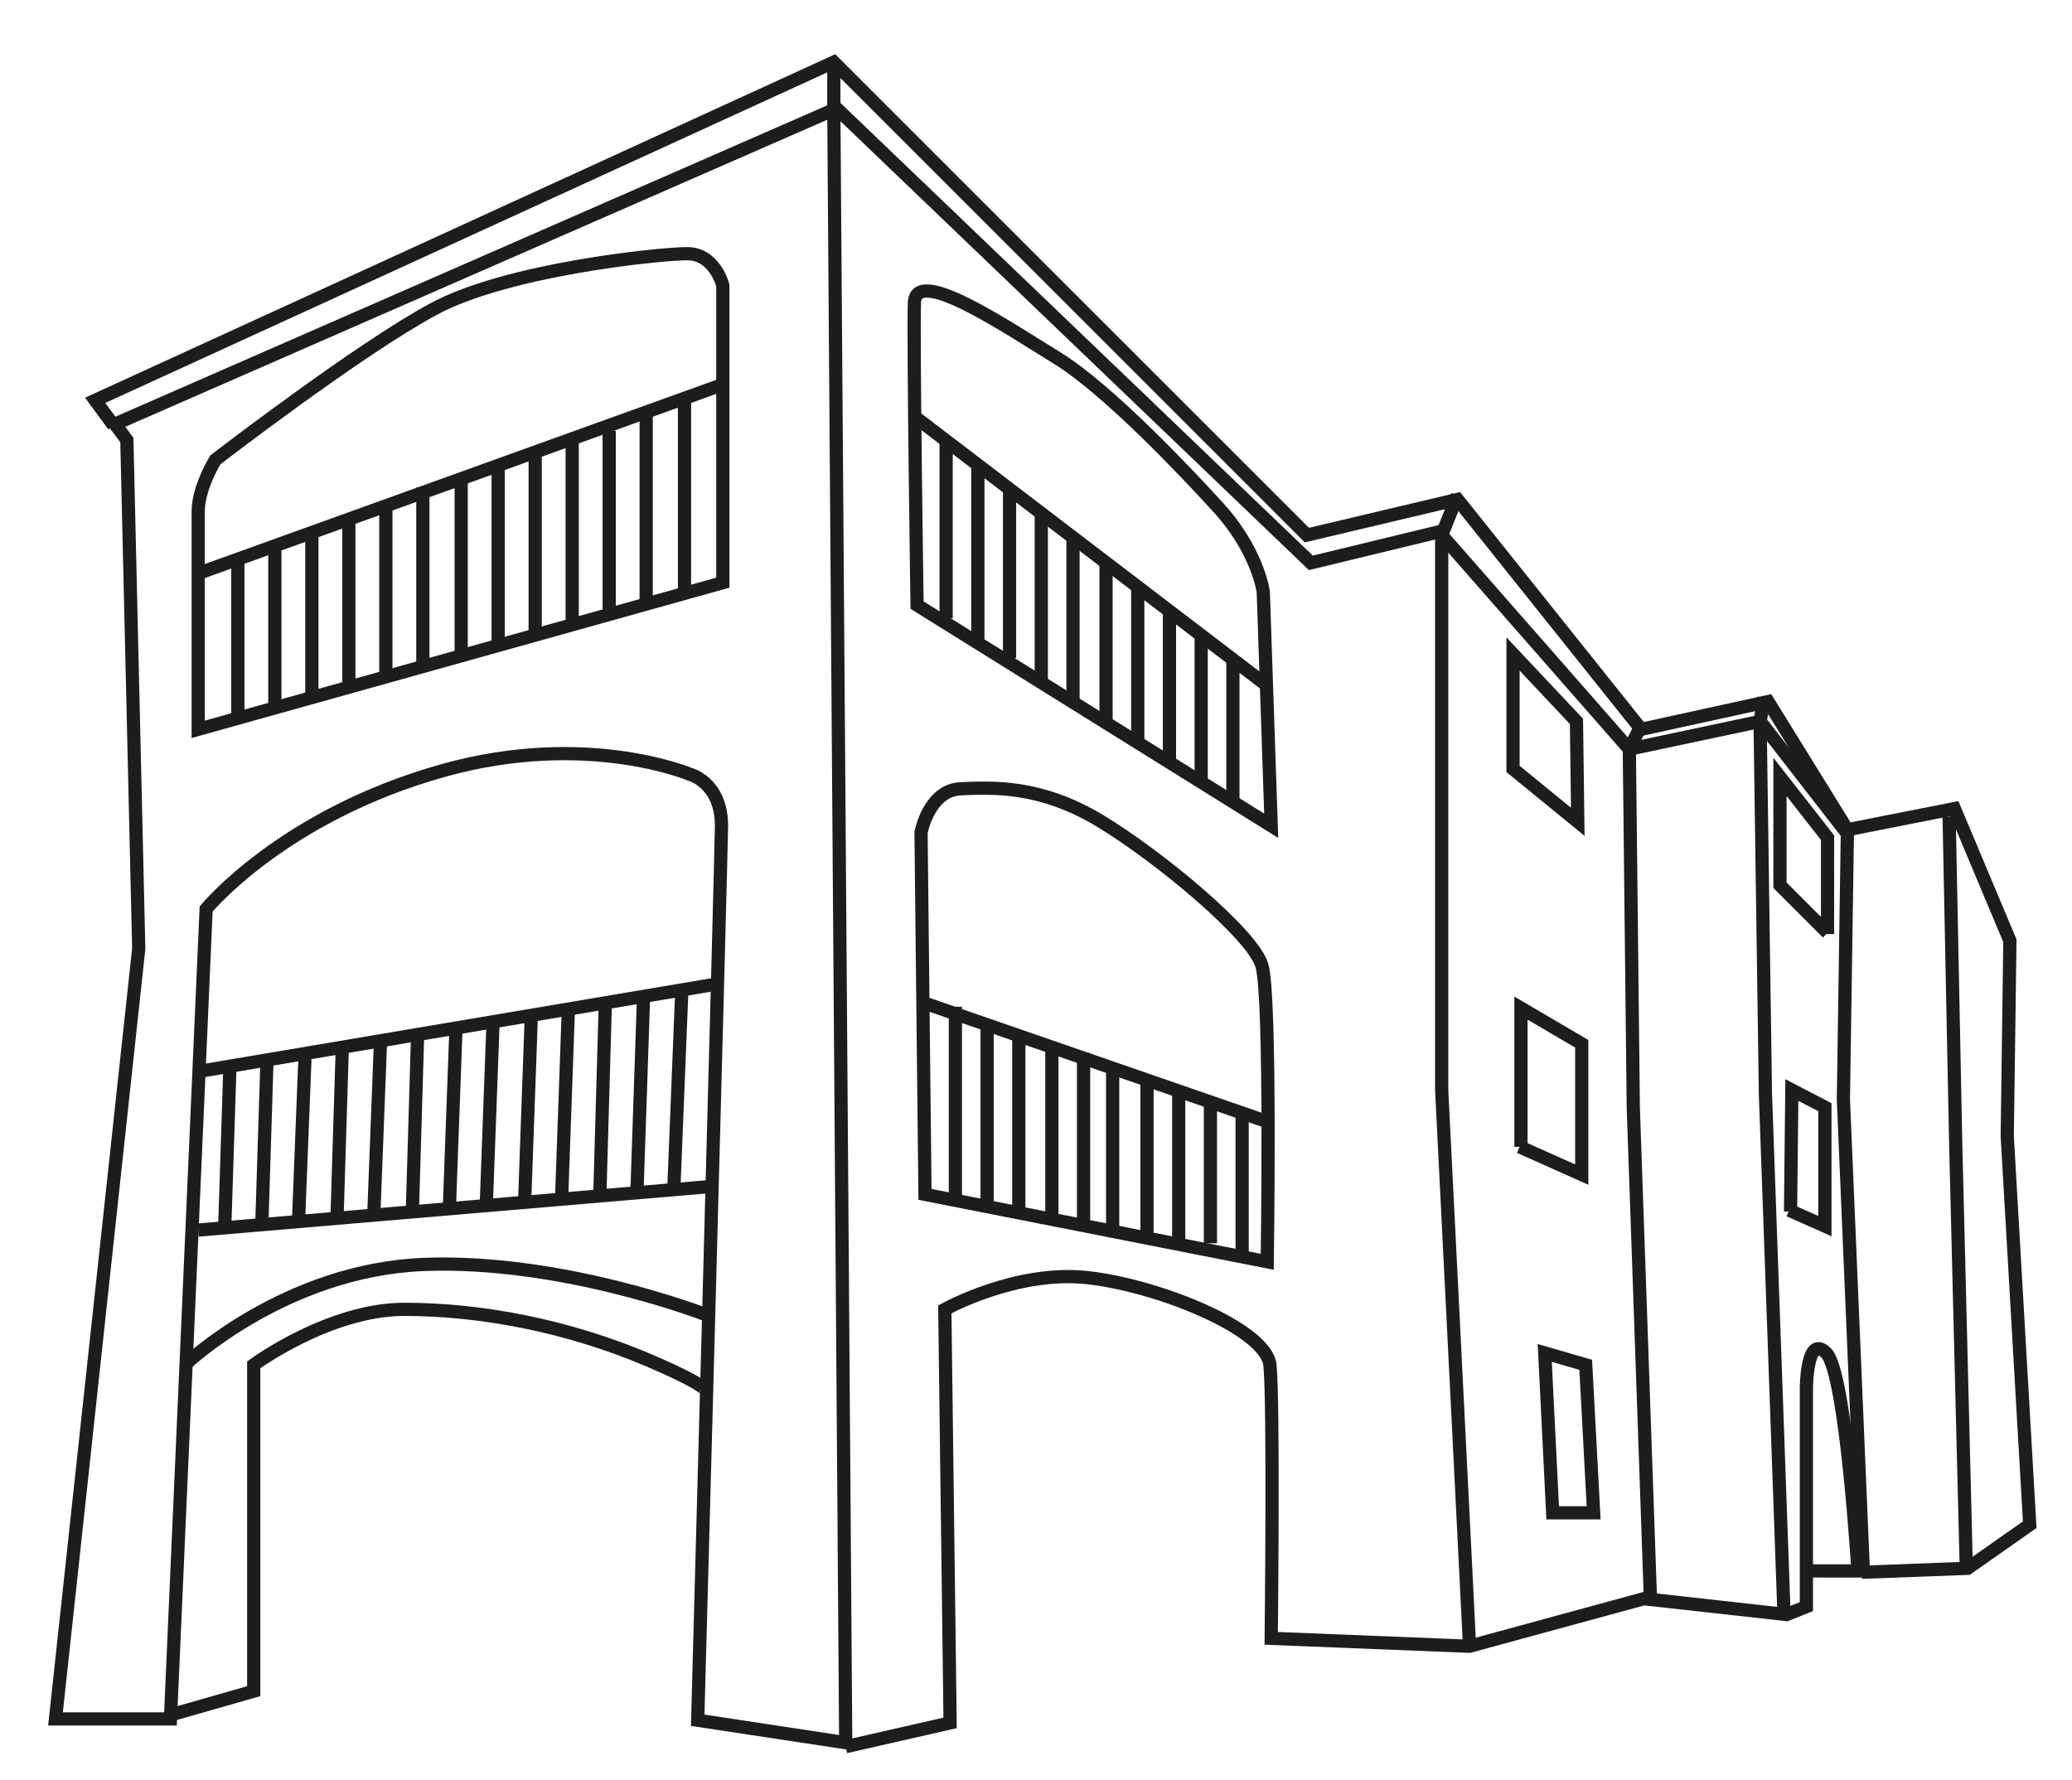 <svg xmlns="http://www.w3.org/2000/svg" xmlns:xlink="http://www.w3.org/1999/xlink" id="Livello_1" x="0px" y="0px" viewBox="0 0 156.8 134.7" style="enable-background:new 0 0 156.8 134.7;" xml:space="preserve"><style type="text/css">	.st0{clip-path:url(#SVGID_00000167357426998712601460000002531480327759383684_);fill:none;stroke:#1D1D1B;}	.st1{fill:none;stroke:#1D1D1B;}	.st2{clip-path:url(#SVGID_00000148619938661768432660000007937243504710117785_);fill:none;stroke:#1D1D1B;}	.st3{clip-path:url(#SVGID_00000072997375047521690830000006177063667740737442_);fill:none;stroke:#1D1D1B;}	.st4{clip-path:url(#SVGID_00000024712110499953151620000015562863435875810465_);fill:none;stroke:#1D1D1B;}	.st5{clip-path:url(#SVGID_00000062164464640823751420000017863059531995359115_);fill:none;stroke:#1D1D1B;}	.st6{clip-path:url(#SVGID_00000151519854184005665800000006972220806703522222_);fill:none;stroke:#1D1D1B;}</style><g>	<defs>		<rect id="SVGID_1_" x="3.3" y="3.8" width="151.1" height="129.2"></rect>	</defs>	<clipPath id="SVGID_00000092456319440353722240000008419217261367161229_">		<use xlink:href="#SVGID_1_" style="overflow:visible;"></use>	</clipPath>	<path style="clip-path:url(#SVGID_00000092456319440353722240000008419217261367161229_);fill:none;stroke:#1D1D1B;" d="M64,131.9  L63.1,8.3L8.7,32.1l0.9,1.2l0.9,38.5l-6.3,58.3h8.7l2.7-61.3c0,0,5.8-7.1,18-10.5c10.8-3,18.6,0.3,18.6,0.3s2.4,0.6,2.4,3.9  c0,1.5-1.8,67.7-1.8,67.7L64,131.9z"></path>	<path style="clip-path:url(#SVGID_00000092456319440353722240000008419217261367161229_);fill:none;stroke:#1D1D1B;" d="M64,132.2  l7.9-1.8l-0.4-31.3c0,0,5.4-3,10.8-2.4c5.4,0.6,13.5,3.9,13.8,6.6c0.3,2.7,0.1,20.7,0.1,20.7l15,0.6l13.2-3.6l10.8,1.2l1.5-0.6  v-2.4v-14.1c0,0,0-4.2,1.5-2.7c1.5,1.5,2.4,16.5,2.4,16.5H137"></path>	<polyline style="clip-path:url(#SVGID_00000092456319440353722240000008419217261367161229_);fill:none;stroke:#1D1D1B;" points="  140.9,119 148.9,118.7 153.6,115.4 151.9,86 152.1,71.2 147.9,61.2 139.8,62.8 133.8,53.1 124.2,55.2 110.3,37.8 98.9,40.5   63.1,4.7 7.2,30.3 8.6,32.2  "></polyline></g><polyline class="st1" points="111.2,124.4 109.1,82.5 109.1,40.2 99.2,42.6 63.1,8 "></polyline><polyline class="st1" points="110.3,37.5 109.1,40.5 123.3,56.7 133.2,54.6 139.8,63.1 139.5,83.2 141,118.7 "></polyline><polyline class="st1" points="124.9,121.1 123.6,83.8 123.3,56.7 124.2,54.9 "></polyline><polyline class="st1" points="148.8,118.7 148,86.6 147.5,61.8 "></polyline><g>	<defs>		<rect id="SVGID_00000081608147110809740720000004220873215478284727_" x="3.3" y="3.8" width="151.1" height="129.2"></rect>	</defs>	<clipPath id="SVGID_00000041975722758772489880000000249484813298594447_">		<use xlink:href="#SVGID_00000081608147110809740720000004220873215478284727_" style="overflow:visible;"></use>	</clipPath>	<path style="clip-path:url(#SVGID_00000041975722758772489880000000249484813298594447_);fill:none;stroke:#1D1D1B;" d="  M14.1,103.2c0,0,7.5-7.1,18-7.5c10.5-0.4,21.3,3.8,21.3,3.8"></path></g><line class="st1" x1="15" y1="93.1" x2="53.8" y2="89.8"></line><line class="st1" x1="15" y1="81.1" x2="54.1" y2="74.5"></line><line class="st1" x1="15" y1="43.4" x2="54.7" y2="29.1"></line><g>	<defs>		<rect id="SVGID_00000145020478391331820190000008091772043807482754_" x="3.3" y="3.8" width="151.1" height="129.2"></rect>	</defs>	<clipPath id="SVGID_00000066475028077034228550000002582407680600346779_">		<use xlink:href="#SVGID_00000145020478391331820190000008091772043807482754_" style="overflow:visible;"></use>	</clipPath>	<path style="clip-path:url(#SVGID_00000066475028077034228550000002582407680600346779_);fill:none;stroke:#1D1D1B;" d="M15,55.2  l39.7-11.1V21.6c0,0-0.6-2.4-2.7-2.4c-2.1,0-13.7,1.2-19.2,4.2c-5.6,3-16.5,11.4-16.5,11.4S15,36.9,15,38.7V55.2z"></path></g><line class="st1" x1="34.9" y1="36.3" x2="34.9" y2="49.8"></line><line class="st1" x1="48.9" y1="31.5" x2="48.9" y2="45.8"></line><line class="st1" x1="51.8" y1="30" x2="51.8" y2="45"></line><line class="st1" x1="32" y1="36.9" x2="32" y2="50.4"></line><line class="st1" x1="46.1" y1="32.6" x2="46.1" y2="46.5"></line><line class="st1" x1="69.3" y1="31.6" x2="95.9" y2="51.9"></line><line class="st1" x1="69.9" y1="75.9" x2="96.2" y2="85"></line><g>	<defs>		<rect id="SVGID_00000116940211421446174430000000264290721862010283_" x="3.3" y="3.8" width="151.1" height="129.2"></rect>	</defs>	<clipPath id="SVGID_00000015347243152353008990000001072085821080488870_">		<use xlink:href="#SVGID_00000116940211421446174430000000264290721862010283_" style="overflow:visible;"></use>	</clipPath>	<path style="clip-path:url(#SVGID_00000015347243152353008990000001072085821080488870_);fill:none;stroke:#1D1D1B;" d="M95.9,95.5  L70,90.4l-0.3-27.4c0,0,0.6-3.2,3-3.3c2.4-0.1,6-0.3,10.5,2.4c4.5,2.7,11.7,8.7,12.3,11C96.2,75.4,95.9,95.5,95.9,95.5z"></path>	<path style="clip-path:url(#SVGID_00000015347243152353008990000001072085821080488870_);fill:none;stroke:#1D1D1B;" d="M96.2,62.5  l-0.6-17.7c0,0-0.4-3.2-3.6-6.6c-2-2.2-8.1-8.7-12-11.1c-3.9-2.4-10.7-7-10.8-4.2c-0.1,2.8,0.2,22.9,0.2,22.9L96.2,62.5z"></path></g><line class="st1" x1="86.1" y1="44.4" x2="86.1" y2="56.1"></line><line class="st1" x1="93.3" y1="49.7" x2="93.3" y2="60.5"></line><line class="st1" x1="83.7" y1="42.6" x2="83.7" y2="54.6"></line><line class="st1" x1="90.9" y1="48.3" x2="90.9" y2="59.2"></line><line class="st1" x1="81.2" y1="40.9" x2="81.2" y2="53.2"></line><line class="st1" x1="88.5" y1="46.3" x2="88.5" y2="57.8"></line><line class="st1" x1="78.8" y1="38.9" x2="78.8" y2="51.5"></line><line class="st1" x1="76.4" y1="37.2" x2="76.4" y2="49.8"></line><line class="st1" x1="74" y1="35.4" x2="74" y2="48.4"></line><line class="st1" x1="71.6" y1="33.4" x2="71.6" y2="46.8"></line><line class="st1" x1="84.2" y1="80.8" x2="84.2" y2="93.2"></line><g>	<defs>		<rect id="SVGID_00000135685324340285590570000003266136388561026203_" x="3.3" y="3.8" width="151.1" height="129.2"></rect>	</defs>	<clipPath id="SVGID_00000029045479868661060380000009714543769783743380_">		<use xlink:href="#SVGID_00000135685324340285590570000003266136388561026203_" style="overflow:visible;"></use>	</clipPath>	<path style="clip-path:url(#SVGID_00000029045479868661060380000009714543769783743380_);fill:none;stroke:#1D1D1B;" d="  M12.9,129.8l6.3-1.8v-24.7c0,0,5.7-4.2,11.4-4.2c5.7,0,12.3,1.2,18.6,3.9c5.1,2.2,4.2,2.4,4.2,2.4"></path></g><polygon class="st1" points="116.9,102.4 117.5,114.5 120.6,114.5 120,103.3 "></polygon><polyline class="st1" points="115,86.8 119.7,88.9 119.7,79 115.1,76.3 115.1,86.8 "></polyline><polygon class="st1" points="114.5,58.2 114.5,49.5 119.3,54.6 119.4,62.2 "></polygon><polyline class="st1" points="135.4,91.6 138.1,92.8 138.1,83.8 135.6,82.5 135.5,91.7 "></polyline><polyline class="st1" points="133.2,54.9 133.6,82.8 135,122 "></polyline><polyline class="st1" points="138.3,70.6 134.7,67 134.7,58.8 138.3,63.4 138.3,70.7 "></polyline><line class="st1" x1="29.2" y1="38.5" x2="29.2" y2="51.3"></line><line class="st1" x1="43.3" y1="33.5" x2="43.3" y2="47"></line><line class="st1" x1="26.4" y1="39.4" x2="26.4" y2="52.3"></line><line class="st1" x1="40.5" y1="34.5" x2="40.5" y2="48"></line><line class="st1" x1="23.6" y1="40.3" x2="23.6" y2="53"></line><line class="st1" x1="37.7" y1="35.1" x2="37.7" y2="48.6"></line><line class="st1" x1="20.8" y1="41.2" x2="20.8" y2="53.8"></line><line class="st1" x1="18" y1="42.3" x2="18" y2="54.7"></line><line class="st1" x1="34.5" y1="78" x2="34" y2="91.6"></line><line class="st1" x1="48.7" y1="75.5" x2="48.2" y2="90.3"></line><line class="st1" x1="51.6" y1="74.9" x2="51" y2="89.8"></line><line class="st1" x1="31.6" y1="78.4" x2="31.2" y2="91.9"></line><line class="st1" x1="45.8" y1="76.2" x2="45.4" y2="90.2"></line><line class="st1" x1="28.8" y1="78.7" x2="28.3" y2="91.6"></line><line class="st1" x1="43" y1="76.7" x2="42.5" y2="90.7"></line><line class="st1" x1="25.9" y1="79.4" x2="25.5" y2="92.3"></line><line class="st1" x1="40.2" y1="77.1" x2="39.7" y2="91"></line><line class="st1" x1="23.1" y1="79.5" x2="22.6" y2="92.2"></line><line class="st1" x1="37.3" y1="77.7" x2="36.8" y2="91.2"></line><line class="st1" x1="20.2" y1="80.4" x2="19.8" y2="93.1"></line><line class="st1" x1="17.4" y1="80.7" x2="17" y2="93.1"></line><g>	<defs>		<rect id="SVGID_00000027592648714360069640000008008386717397859735_" x="3.3" y="3.8" width="151.1" height="129.2"></rect>	</defs>	<clipPath id="SVGID_00000098198809038224007470000018218069971615654328_">		<use xlink:href="#SVGID_00000027592648714360069640000008008386717397859735_" style="overflow:visible;"></use>	</clipPath>			<line style="clip-path:url(#SVGID_00000098198809038224007470000018218069971615654328_);fill:none;stroke:#1D1D1B;" x1="63.1" y1="5" x2="63.1" y2="8.3"></line></g><line class="st1" x1="133.5" y1="52.8" x2="133.2" y2="54.6"></line><line class="st1" x1="86.8" y1="81.4" x2="86.8" y2="93.7"></line><line class="st1" x1="94" y1="84.5" x2="94" y2="95.2"></line><line class="st1" x1="91.6" y1="83.2" x2="91.6" y2="94.1"></line><line class="st1" x1="82" y1="79.7" x2="82" y2="92.9"></line><line class="st1" x1="89.2" y1="82.3" x2="89.2" y2="93.8"></line><line class="st1" x1="79.6" y1="79" x2="79.6" y2="92.5"></line><line class="st1" x1="77.1" y1="78.3" x2="77.1" y2="91.9"></line><line class="st1" x1="74.7" y1="77.2" x2="74.7" y2="91.4"></line><line class="st1" x1="72.3" y1="76.2" x2="72.3" y2="90.8"></line></svg>